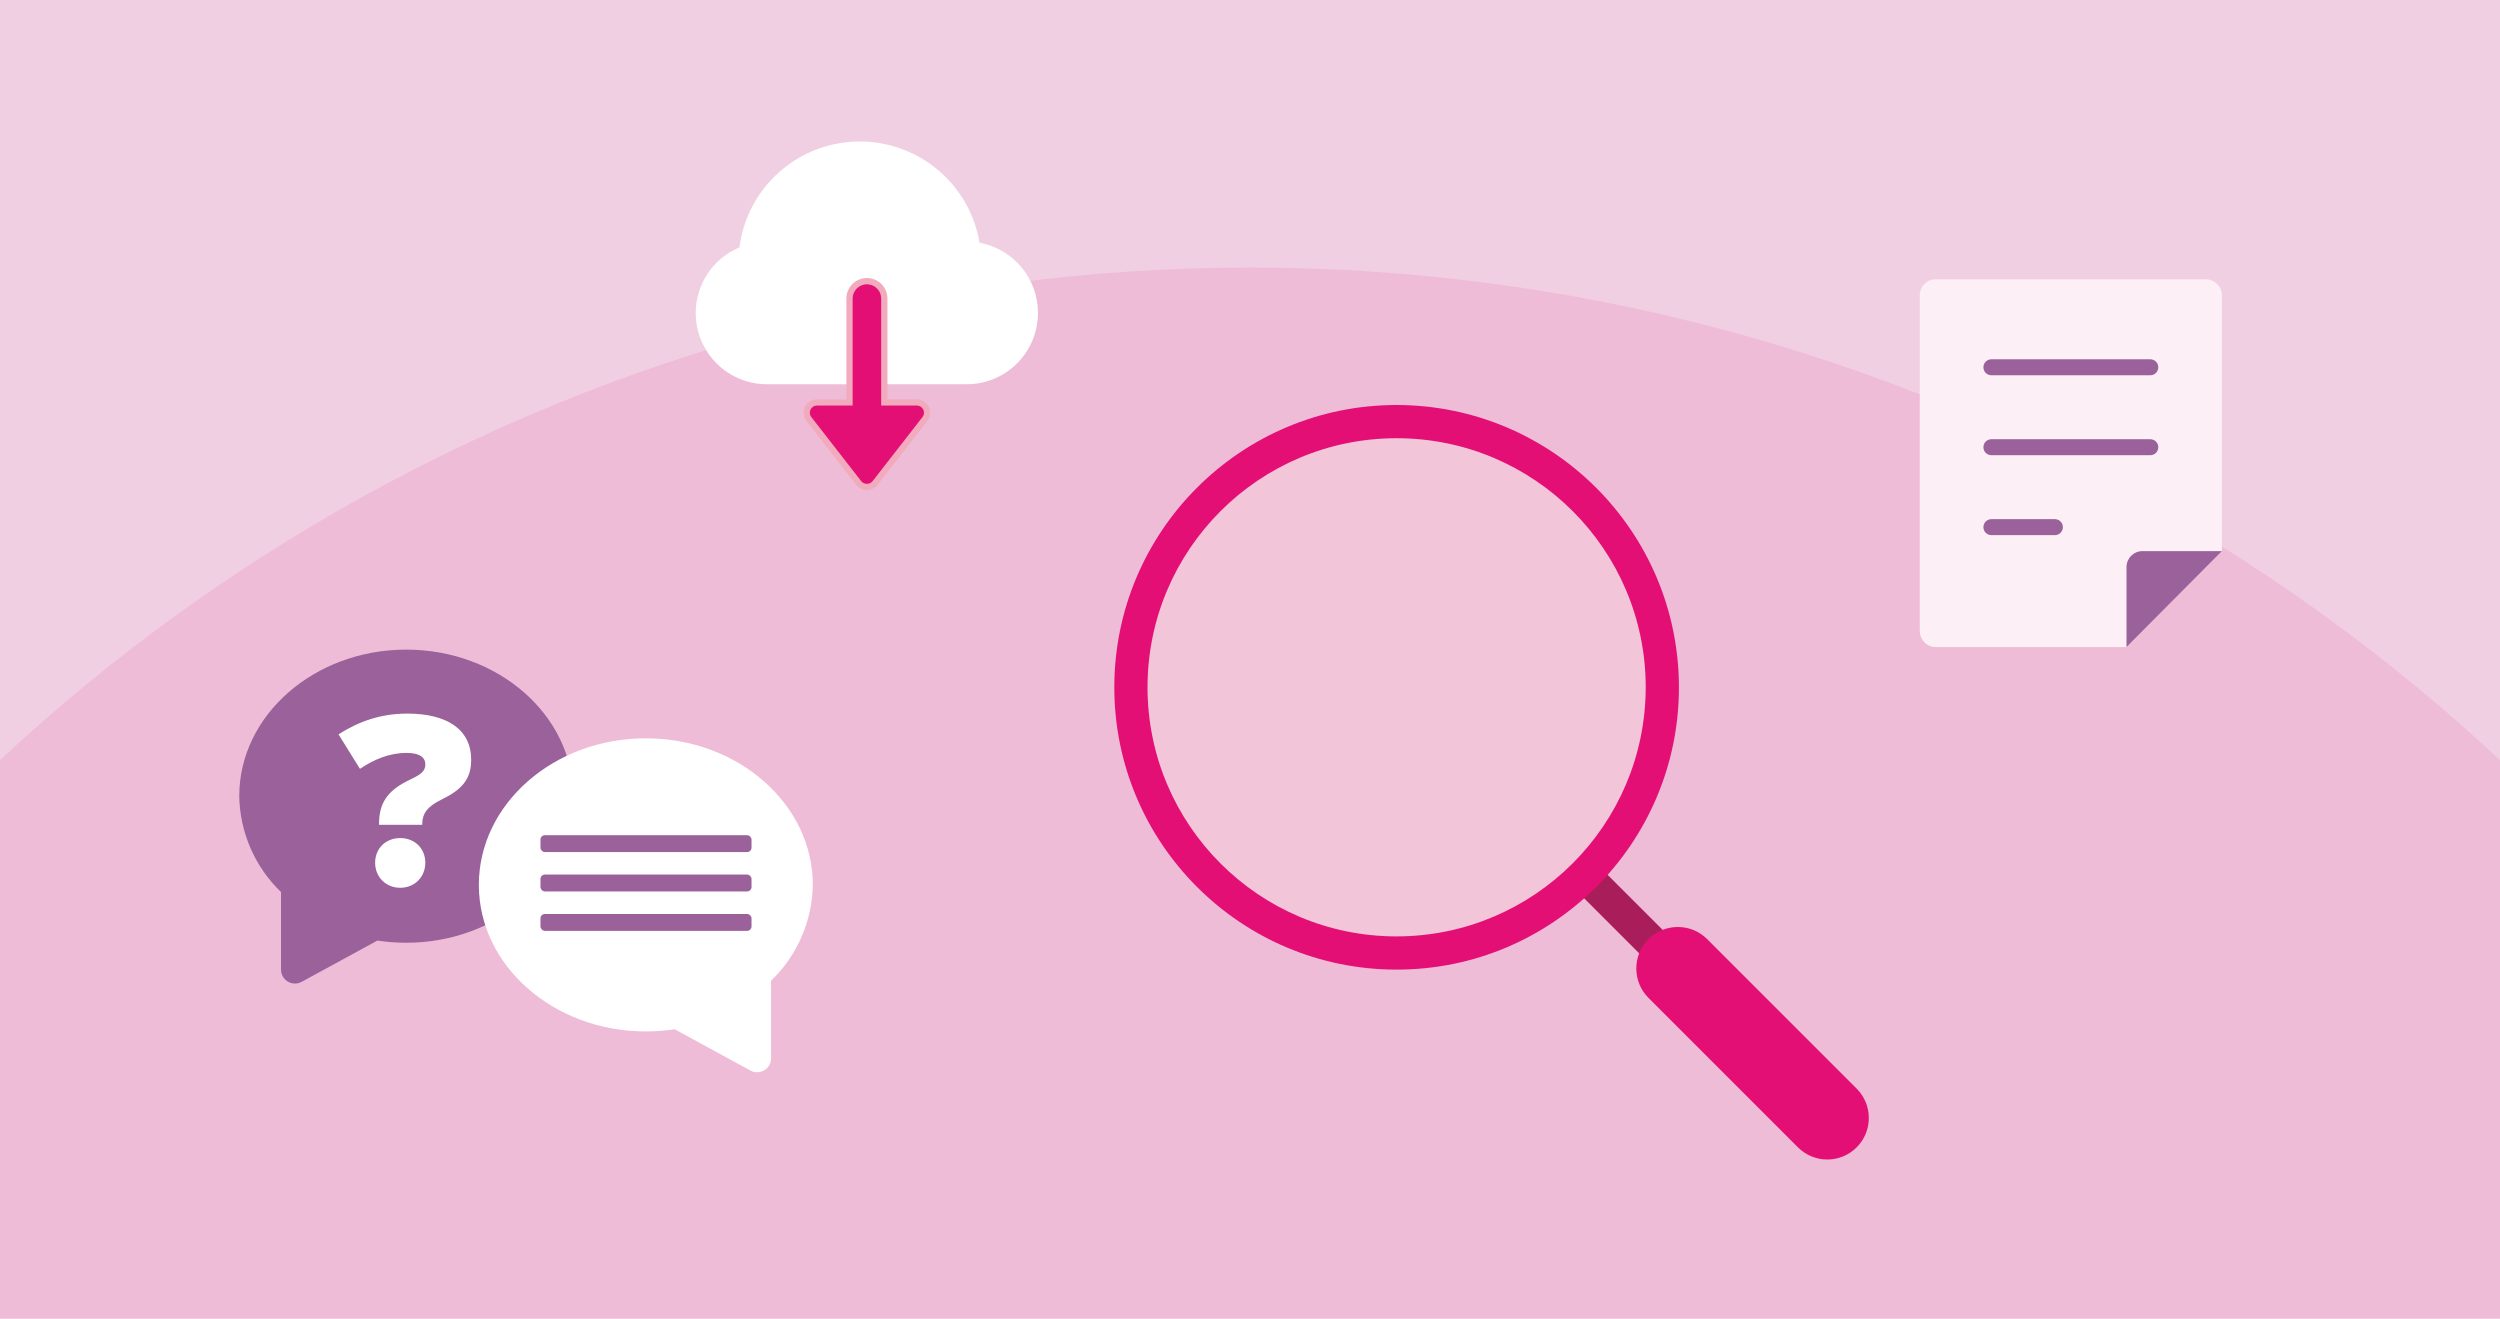 <?xml version="1.0" encoding="UTF-8"?>
<svg xmlns="http://www.w3.org/2000/svg" xmlns:xlink="http://www.w3.org/1999/xlink" viewBox="0 0 800 422">
  <defs>
    <style>
      .cls-1 {
        fill: none;
      }

      .cls-2 {
        fill: #9a619b;
      }

      .cls-3 {
        fill: #fcf0f6;
      }

      .cls-4 {
        opacity: .1;
      }

      .cls-4, .cls-5 {
        fill: #e40f75;
      }

      .cls-6 {
        clip-path: url(#clippath-1);
      }

      .cls-7 {
        fill: #f1abbd;
      }

      .cls-8 {
        fill: #f8d3db;
        opacity: .42;
      }

      .cls-9 {
        fill: #fff;
      }

      .cls-10 {
        fill: #a91e5a;
      }

      .cls-11 {
        fill: #f1cfe3;
      }

      .cls-12 {
        clip-path: url(#clippath);
      }
    </style>
    <clipPath id="clippath">
      <rect class="cls-1" x="-8.21" y="-1139.35" width="814.06" height="438.74"/>
    </clipPath>
    <clipPath id="clippath-1">
      <rect class="cls-1" x="-8.21" y="-8.04" width="814.06" height="438.74"/>
    </clipPath>
  </defs>
  <g id="bg">
    <rect class="cls-11" x="-8.21" y="-14" width="814.06" height="445.73"/>
  </g>
  <g id="Layer_3" data-name="Layer 3">
    <g class="cls-12">
      <circle class="cls-4" cx="400" cy="-459.35" r="586.34"/>
    </g>
    <g class="cls-6">
      <circle class="cls-4" cx="400" cy="671.95" r="586.34"/>
    </g>
  </g>
  <g id="Layer_1" data-name="Layer 1">
    <g>
      <path class="cls-2" d="M130,207.88c29.47,0,53.43,21.03,53.43,46.9,0,25.87-23.96,46.9-53.43,46.9-3.09,0-6.17-.23-9.23-.7l-24.27,13.22c-.65.35-1.38.54-2.13.54-2.46,0-4.45-1.99-4.45-4.45v-24.84c-8.36-8.04-13.16-19.08-13.36-30.67,0-25.87,23.96-46.9,53.43-46.9Z"/>
      <path class="cls-9" d="M150.77,243.17c0,6.18-2.93,9.5-9.57,12.74-4.4,2.16-6.1,4.32-6.1,8.03h-13.82c0-6.56,2.16-10.81,10.04-14.51,3.24-1.54,4.79-2.62,4.79-4.79,0-2.32-1.85-3.71-6.02-3.71-5.48,0-10.42,2.08-14.9,5.1l-6.87-11.04c6.41-4.09,13.44-6.64,22-6.64,12.58,0,20.46,4.94,20.46,14.82ZM136.1,276.06c0,4.56-3.4,8.03-8.03,8.03s-8.03-3.47-8.03-8.03,3.4-7.88,8.03-7.88,8.03,3.32,8.03,7.88Z"/>
      <g>
        <path class="cls-9" d="M206.66,236.26c-29.47,0-53.43,21.03-53.43,46.9s23.96,46.9,53.43,46.9c3.09,0,6.17-.23,9.23-.7l24.27,13.22c.65.35,1.38.54,2.13.54,2.46,0,4.45-1.99,4.45-4.45v-24.84c8.36-8.04,13.16-19.08,13.36-30.67,0-25.87-23.96-46.9-53.43-46.9Z"/>
        <rect class="cls-2" x="172.95" y="279.86" width="67.54" height="5.4" rx="1.41" ry="1.41"/>
        <rect class="cls-2" x="172.95" y="267.26" width="67.54" height="5.4" rx="1.41" ry="1.41"/>
        <rect class="cls-2" x="172.95" y="292.47" width="67.54" height="5.4" rx="1.41" ry="1.41"/>
      </g>
    </g>
    <g>
      <path class="cls-10" d="M534.25,312.58c-1.36,0-2.72-.52-3.76-1.56l-26.57-26.57c-2.08-2.08-2.08-5.44,0-7.51,2.08-2.08,5.44-2.08,7.51,0l26.57,26.57c2.08,2.08,2.08,5.44,0,7.51-1.04,1.04-2.4,1.56-3.76,1.56Z"/>
      <path class="cls-5" d="M546.3,300.53c-5.19-5.19-13.6-5.19-18.79,0-5.19,5.19-5.19,13.6,0,18.79l47.83,47.83c5.19,5.19,13.6,5.19,18.79,0,5.19-5.19,5.19-13.6,0-18.79l-47.83-47.83Z"/>
      <path class="cls-8" d="M446.92,304.97c46.96,0,85.03-38.07,85.03-85.03s-38.07-85.03-85.03-85.03-85.03,38.07-85.03,85.03,38.07,85.03,85.03,85.03Z"/>
      <path class="cls-5" d="M446.92,129.6c-49.89,0-90.34,40.45-90.34,90.34s40.45,90.34,90.34,90.34,90.34-40.45,90.34-90.34c-.05-49.87-40.47-90.29-90.34-90.34ZM446.92,299.65c-44.02,0-79.71-35.69-79.71-79.71s35.69-79.71,79.71-79.71,79.71,35.69,79.71,79.71c-.05,44-35.71,79.66-79.71,79.71Z"/>
    </g>
    <g>
      <path class="cls-3" d="M711.01,94.51v81.85l-30.53,30.7h-61.06c-2.81,0-5.09-2.29-5.09-5.12v-107.43c0-2.83,2.28-5.12,5.09-5.12h86.5c2.81,0,5.09,2.29,5.09,5.12Z"/>
      <path class="cls-2" d="M680.48,207.06v-25.58c0-2.83,2.28-5.12,5.09-5.12h25.44l-30.53,30.7Z"/>
      <path class="cls-2" d="M688.11,120.09h-50.88c-1.4,0-2.54-1.15-2.54-2.56s1.14-2.56,2.54-2.56h50.88c1.4,0,2.54,1.15,2.54,2.56s-1.14,2.56-2.54,2.56Z"/>
      <path class="cls-2" d="M688.11,145.67h-50.88c-1.4,0-2.54-1.15-2.54-2.56s1.14-2.56,2.54-2.56h50.88c1.4,0,2.54,1.15,2.54,2.56s-1.14,2.56-2.54,2.56Z"/>
      <path class="cls-2" d="M657.58,171.25h-20.35c-1.4,0-2.54-1.15-2.54-2.56s1.14-2.56,2.54-2.56h20.35c1.4,0,2.54,1.15,2.54,2.56s-1.14,2.56-2.54,2.56Z"/>
    </g>
    <g>
      <path class="cls-9" d="M313.45,77.68c-3.56-21.16-23.6-35.42-44.76-31.86-16.88,2.84-29.91,16.39-32.08,33.37-11.6,4.86-17.06,18.2-12.2,29.8,3.55,8.48,11.85,13.99,21.04,13.97h63.91c12.61-.02,22.81-10.26,22.79-22.86-.02-11.01-7.88-20.43-18.71-22.42Z"/>
      <g>
        <path class="cls-5" d="M277.42,155.83c-.99,0-1.92-.43-2.56-1.19l-16-20.58c-.45-.57-.69-1.29-.69-2.01,0-1.81,1.47-3.29,3.28-3.29h10.41v-33.24c0-3.07,2.5-5.57,5.57-5.57s5.57,2.5,5.57,5.57v33.24h10.41c.73,0,1.44.25,2.01.69.69.54,1.13,1.31,1.24,2.18.11.87-.13,1.73-.67,2.42l-15.98,20.54c-.14.17-.28.3-.42.43-.6.51-1.37.79-2.17.79h0Z"/>
        <path class="cls-7" d="M277.41,90.97c2.52,0,4.57,2.04,4.57,4.57v34.24h11.41c.51,0,1,.17,1.4.48.99.77,1.17,2.21.4,3.2l-15.98,20.54c-.08.1-.17.19-.27.27,0,0,0,0,0,0-.44.38-.99.56-1.53.56-.67,0-1.33-.28-1.8-.83l-15.98-20.54c-.31-.4-.48-.89-.48-1.4,0-1.26,1.02-2.28,2.28-2.28h11.41v-34.24c0-2.52,2.04-4.57,4.57-4.57M277.41,88.97c-3.62,0-6.57,2.95-6.57,6.57v32.24h-9.41c-2.36,0-4.28,1.92-4.28,4.28,0,.95.32,1.88.9,2.63l15.98,20.54.03.03.03.03c.83.98,2.04,1.54,3.33,1.54,1.03,0,2.03-.37,2.82-1.04.18-.15.35-.32.51-.51l.02-.03.02-.03,15.98-20.54c.7-.9,1.01-2.03.87-3.16-.14-1.14-.72-2.15-1.62-2.85-.75-.58-1.68-.9-2.63-.9h-9.41v-32.24c0-3.62-2.95-6.57-6.57-6.57h0Z"/>
      </g>
    </g>
  </g>
</svg>